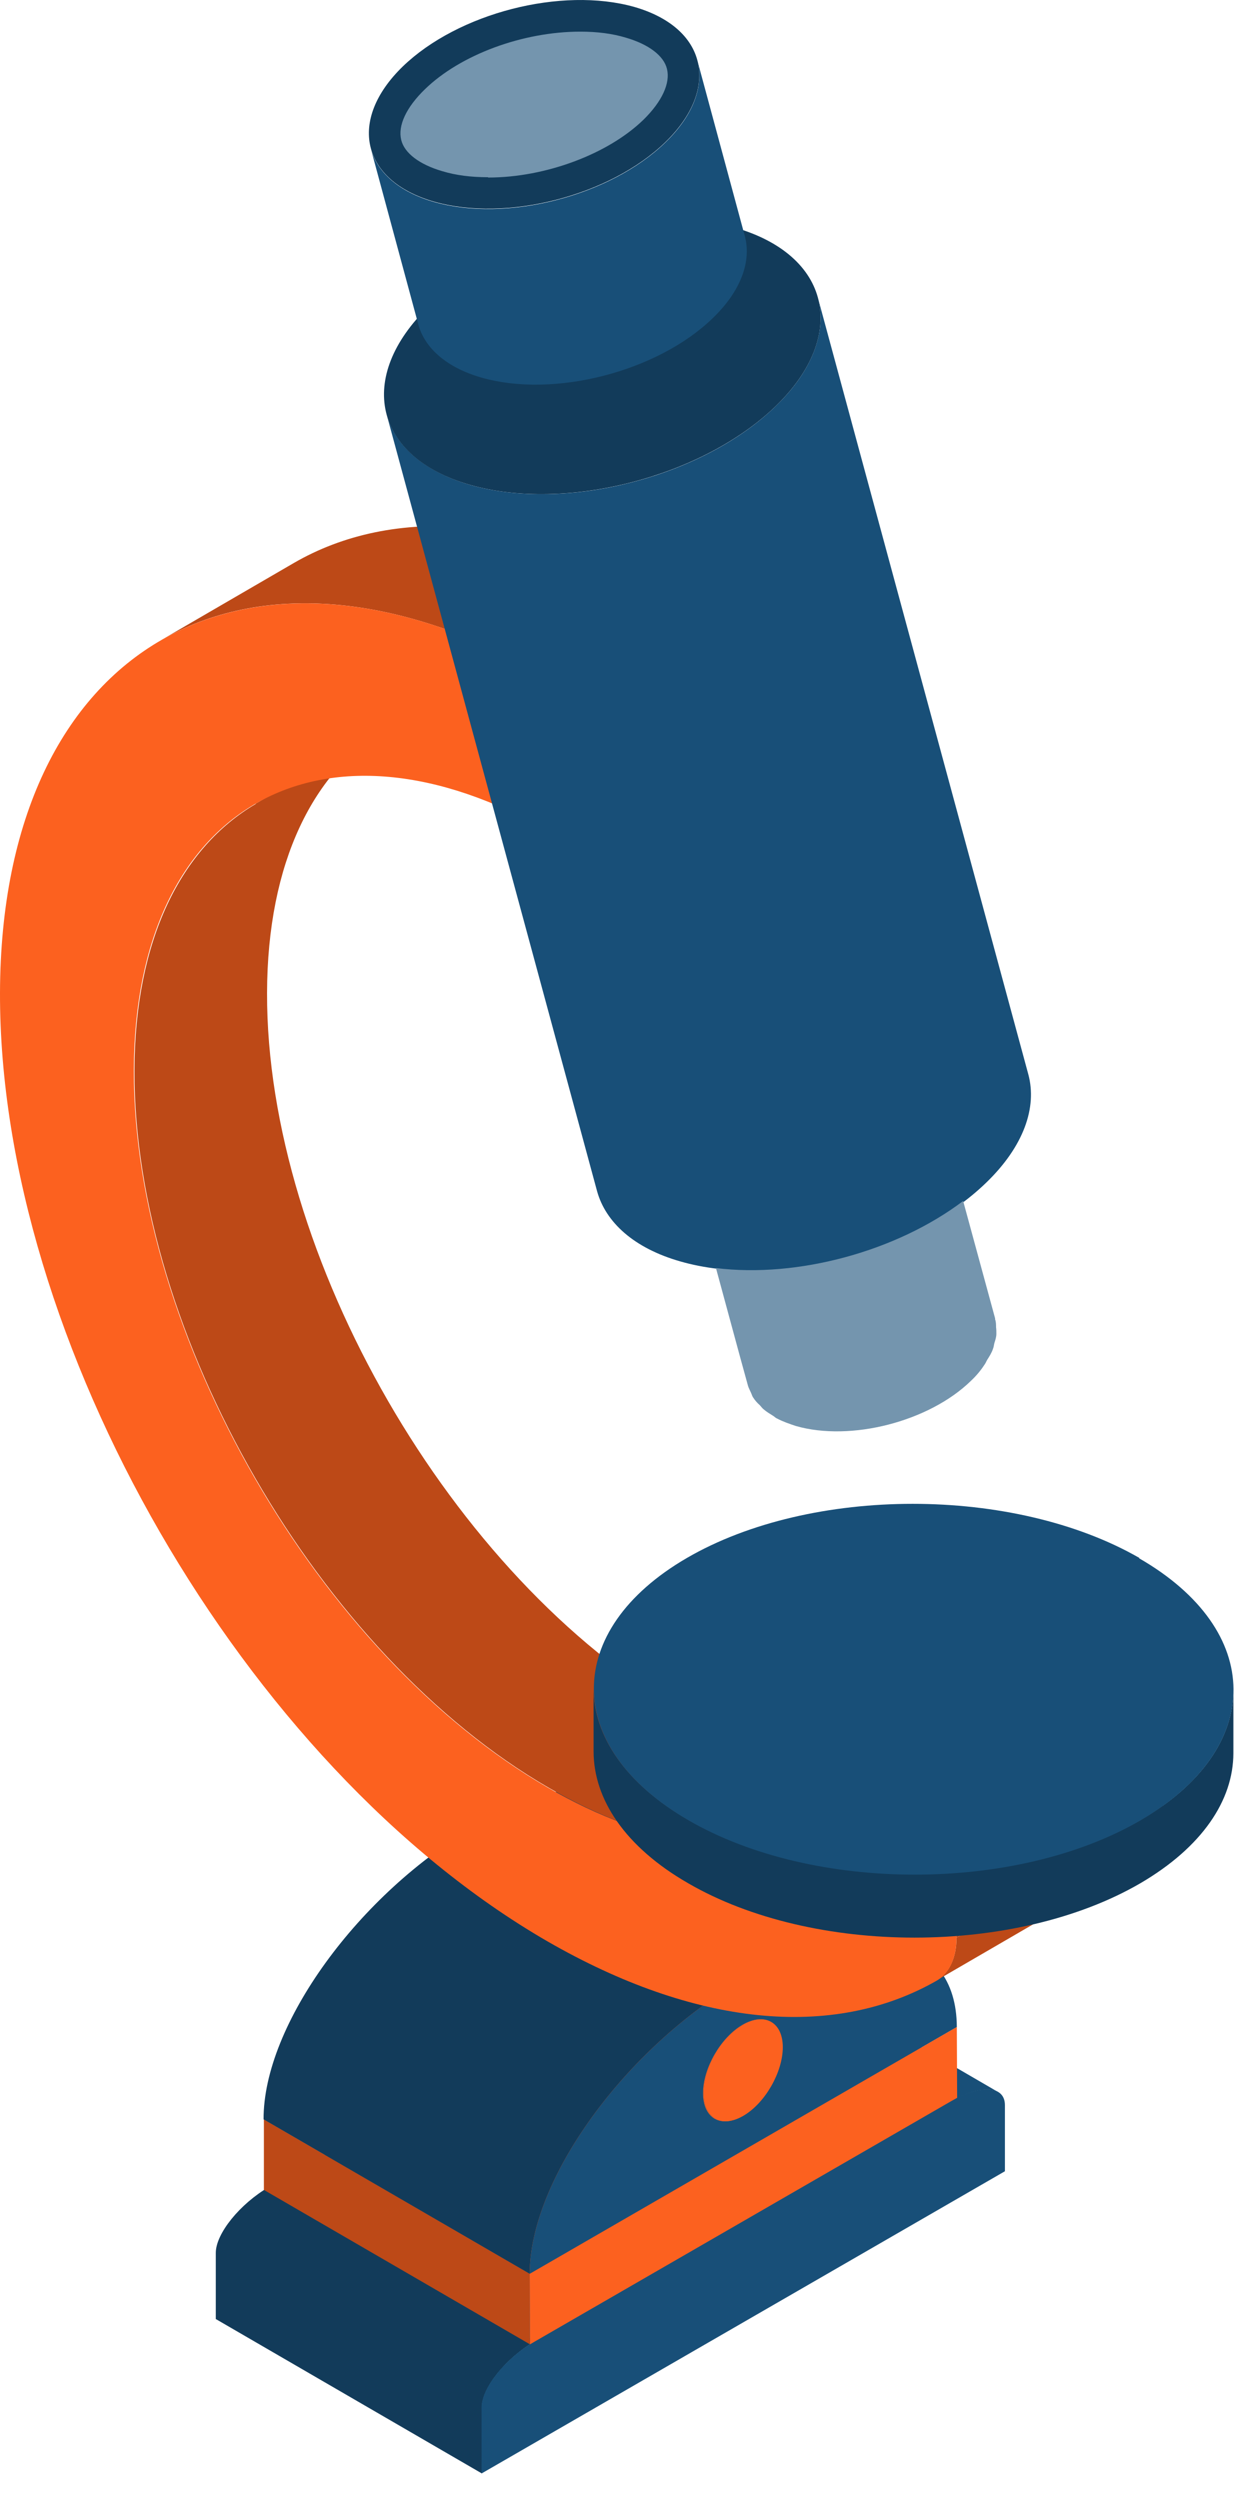 <svg width="39" height="79" viewBox="0 0 39 79" fill="none" xmlns="http://www.w3.org/2000/svg">
<g id="Group 44">
<g id="Group">
<g id="Group_2">
<path id="Vector" d="M23.14 61.22L31.55 66.11C31.26 65.94 30.71 66.03 30.08 66.4L21.68 61.52C22.31 61.15 22.86 61.06 23.15 61.23L23.14 61.22Z" fill="#184F78"/>
<path id="Vector_2" d="M16.92 73.98L8.51 69.1L21.67 61.5L30.07 66.39L16.92 73.98Z" fill="#184F78"/>
<path id="Vector_3" d="M16.92 73.98L8.51 69.1C7.58 69.64 6.82 70.58 6.82 71.19V73.28L15.23 78.16V76.07C15.23 75.46 15.98 74.52 16.91 73.98H16.92Z" fill="#123B5A"/>
<path id="Vector_4" d="M30.07 66.39C31.01 65.85 31.76 65.91 31.76 66.52C31.76 67.14 31.76 68.54 31.76 68.61L15.22 78.16V76.07C15.22 75.46 15.97 74.52 16.9 73.98L30.06 66.38L30.07 66.39Z" fill="#184F78"/>
</g>
<g id="Group_3">
<path id="Vector_5" d="M16.75 74.08L8.34 69.2V66.97L16.74 71.85L16.75 74.08Z" fill="#BD4917"/>
<path id="Vector_6" d="M16.74 71.85L8.34 66.97L21.84 59.17L30.24 64.05L16.74 71.85Z" fill="#FC611F"/>
<path id="Vector_7" d="M30.24 64.05L30.25 66.29L30.07 66.39L16.92 73.98L16.75 74.08L16.74 71.85L30.24 64.05Z" fill="#FC611F"/>
</g>
<g id="Group_4">
<path id="Vector_8" d="M14.19 62.06C14.42 62.19 14.73 62.17 15.08 61.97L23.49 66.85C23.14 67.05 22.83 67.07 22.6 66.94C20.08 65.48 16.72 63.52 14.2 62.06H14.19Z" fill="#184F78"/>
<path id="Vector_9" d="M16.33 59.81C16.33 59.42 16.19 59.14 15.97 59.01L24.37 63.89C24.6 64.02 24.73 64.3 24.74 64.69C24.74 65.48 24.18 66.46 23.49 66.86L15.08 61.98C15.77 61.58 16.33 60.61 16.33 59.81Z" fill="#184F78"/>
<path id="Vector_10" d="M15.97 59.01L24.37 63.89C24.14 63.76 23.83 63.77 23.48 63.98L15.07 59.1C15.42 58.9 15.74 58.88 15.96 59.01H15.97Z" fill="#FC611F"/>
<path id="Vector_11" d="M22.6 66.95L14.2 62.07C13.97 61.94 13.83 61.66 13.83 61.26C13.83 60.47 14.38 59.5 15.08 59.1L23.49 63.98C22.8 64.38 22.24 65.35 22.24 66.14C22.24 66.54 22.38 66.82 22.61 66.95H22.6Z" fill="#FC611F"/>
<path id="Vector_12" d="M23.47 62.56C27.2 60.41 30.23 61.08 30.24 64.05L16.74 71.85C16.74 68.88 19.75 64.71 23.47 62.56ZM23.48 66.86C24.17 66.46 24.73 65.49 24.73 64.69C24.73 63.9 24.16 63.58 23.47 63.98C22.78 64.38 22.22 65.35 22.22 66.14C22.22 66.94 22.78 67.26 23.47 66.86H23.48Z" fill="#184F78"/>
<path id="Vector_13" d="M23.48 63.98C24.17 63.58 24.74 63.9 24.74 64.69C24.74 65.48 24.18 66.46 23.49 66.86C22.8 67.26 22.24 66.93 22.24 66.14C22.24 65.35 22.79 64.38 23.49 63.98H23.48Z" fill="#FC611F"/>
<path id="Vector_14" d="M20.64 56.81C19.42 56.1 17.38 56.35 15.06 57.68C11.34 59.83 8.32 63.99 8.33 66.97L16.74 71.85C16.74 68.88 19.75 64.71 23.47 62.56C25.78 61.23 27.82 60.98 29.04 61.68L20.64 56.8V56.81Z" fill="#123B5A"/>
</g>
</g>
<g id="Group_5">
<path id="Vector_15" d="M8.07 25.4L12.27 22.96C9.91 24.33 8.45 27.24 8.44 31.38C8.42 39.7 14.29 49.87 21.53 54.05C24.75 55.91 27.8 56.35 30.21 55.31L26.01 57.75C23.6 58.79 20.56 58.35 17.34 56.49C10.1 52.31 4.22 42.14 4.25 33.82C4.26 29.69 5.73 26.78 8.09 25.4H8.07Z" fill="#BD4917"/>
<path id="Vector_16" d="M30.23 61.23L34.43 58.79C34.43 59.43 34.2 59.92 33.8 60.14L29.6 62.58C30 62.35 30.23 61.86 30.23 61.23Z" fill="#BD4917"/>
<path id="Vector_17" d="M30.24 59.52L34.44 57.08L34.43 58.79L30.23 61.23L30.24 59.52Z" fill="#BD4917"/>
<path id="Vector_18" d="M32.55 59.28L36.75 56.83V58.41L32.54 60.85L32.55 59.28Z" fill="#BD4917"/>
<path id="Vector_19" d="M23.69 54.16L27.89 51.72L36.75 56.83L32.55 59.28L23.69 54.16Z" fill="#BD4917"/>
<path id="Vector_20" d="M5.07 20.24L9.27 17.8C12.43 15.96 16.8 16.22 21.62 19L17.42 21.44C12.6 18.66 8.23 18.4 5.07 20.24Z" fill="#BD4917"/>
<path id="Vector_21" d="M17.42 21.44L21.63 19L21.61 23.86L17.41 26.3L17.42 21.44Z" fill="#BD4917"/>
<path id="Vector_22" d="M17.42 21.44V26.31C10.16 22.13 4.25 25.5 4.23 33.82C4.21 42.14 10.08 52.31 17.32 56.49C20.54 58.35 23.59 58.78 25.99 57.75V57.09L23.68 55.75V54.17L32.54 59.28V60.85L30.23 59.52V61.24C30.23 61.88 29.99 62.37 29.6 62.59C26.31 64.47 21.95 64.02 17.31 61.35C7.73 55.82 -0.03 42.37 8.66922e-05 31.37C0.03 20.37 7.85 15.91 17.42 21.44Z" fill="#FC611F"/>
</g>
<g id="Group_6">
<g id="Group_7">
<path id="Vector_23" d="M18.87 37.64L12.22 13.1C12.49 14.08 13.38 14.89 14.85 15.32C17.88 16.19 22.21 15.08 24.52 12.83C25.71 11.68 26.13 10.44 25.85 9.41L32.5 33.95C32.78 34.99 32.36 36.22 31.17 37.37C28.86 39.61 24.53 40.73 21.5 39.86C20.03 39.44 19.14 38.62 18.87 37.64Z" fill="#184F78"/>
<path id="Vector_24" d="M23.22 7.19C26.25 8.06 26.83 10.59 24.52 12.83C22.21 15.07 17.88 16.19 14.85 15.32C11.82 14.45 11.24 11.92 13.55 9.68C15.86 7.43 20.19 6.32 23.22 7.19Z" fill="#123B5A"/>
</g>
<g id="Group_8">
<path id="Vector_25" d="M13.22 10.25L11.72 4.7C11.92 5.44 12.6 6.06 13.71 6.38C16 7.04 19.28 6.2 21.03 4.5C21.93 3.63 22.25 2.7 22.04 1.91L23.54 7.46C23.75 8.25 23.43 9.18 22.53 10.05C20.78 11.75 17.5 12.59 15.21 11.93C14.1 11.61 13.42 10.99 13.22 10.25Z" fill="#184F78"/>
<g id="Group_9">
<path id="Vector_26" d="M20.05 0.22C22.34 0.88 22.78 2.79 21.03 4.49C19.28 6.19 16 7.03 13.71 6.37C11.42 5.71 10.98 3.8 12.73 2.1C14.48 0.41 17.75 -0.43 20.05 0.22Z" fill="#123B5A"/>
<path id="Vector_27" d="M15.42 5.6C14.89 5.6 14.41 5.54 13.98 5.41C13.26 5.2 12.78 4.84 12.68 4.42C12.57 3.97 12.84 3.39 13.43 2.82C14.55 1.73 16.52 1 18.34 1C18.87 1 19.35 1.06 19.78 1.19C20.5 1.4 20.98 1.76 21.08 2.18C21.19 2.63 20.92 3.21 20.34 3.78C19.22 4.87 17.24 5.61 15.43 5.61L15.42 5.6Z" fill="#7495AE"/>
</g>
</g>
<path id="Vector_28" d="M22.63 40.08C22.98 41.36 23.31 42.6 23.64 43.79C23.66 43.86 23.7 43.93 23.73 44C23.76 44.06 23.77 44.12 23.81 44.17C23.86 44.25 23.93 44.33 24.01 44.4C24.05 44.44 24.08 44.49 24.13 44.53C24.22 44.61 24.34 44.68 24.45 44.75C24.49 44.78 24.52 44.81 24.57 44.83C24.74 44.92 24.94 44.99 25.15 45.06C26.89 45.56 29.37 44.92 30.69 43.63C30.86 43.47 31 43.3 31.11 43.13C31.15 43.08 31.17 43.02 31.2 42.97C31.27 42.86 31.34 42.75 31.38 42.63C31.41 42.56 31.41 42.5 31.43 42.43C31.46 42.34 31.49 42.24 31.49 42.15C31.49 42.08 31.49 42.01 31.48 41.94C31.48 41.86 31.48 41.77 31.45 41.69C31.45 41.69 31.45 41.67 31.45 41.66L30.44 37.95C28.34 39.54 25.21 40.39 22.63 40.07V40.08Z" fill="#7495AE"/>
</g>
<g id="Group_10">
<path id="Vector_29" d="M38.98 53.4V55.4C38.98 56.89 37.99 58.37 36.04 59.51C32.1 61.8 25.7 61.8 21.75 59.51C19.75 58.36 18.76 56.85 18.76 55.34V53.34C18.76 54.85 19.76 56.36 21.76 57.51C25.72 59.79 32.12 59.79 36.05 57.51C38 56.38 38.98 54.89 38.98 53.4Z" fill="#123B5A"/>
<path id="Vector_30" d="M36 49.24C39.96 51.52 39.98 55.23 36.05 57.52C32.11 59.81 25.71 59.81 21.76 57.52C17.79 55.23 17.77 51.52 21.71 49.23C25.64 46.95 32.04 46.95 36.01 49.23L36 49.24Z" fill="#184F78"/>
</g>
</g>
</svg>
